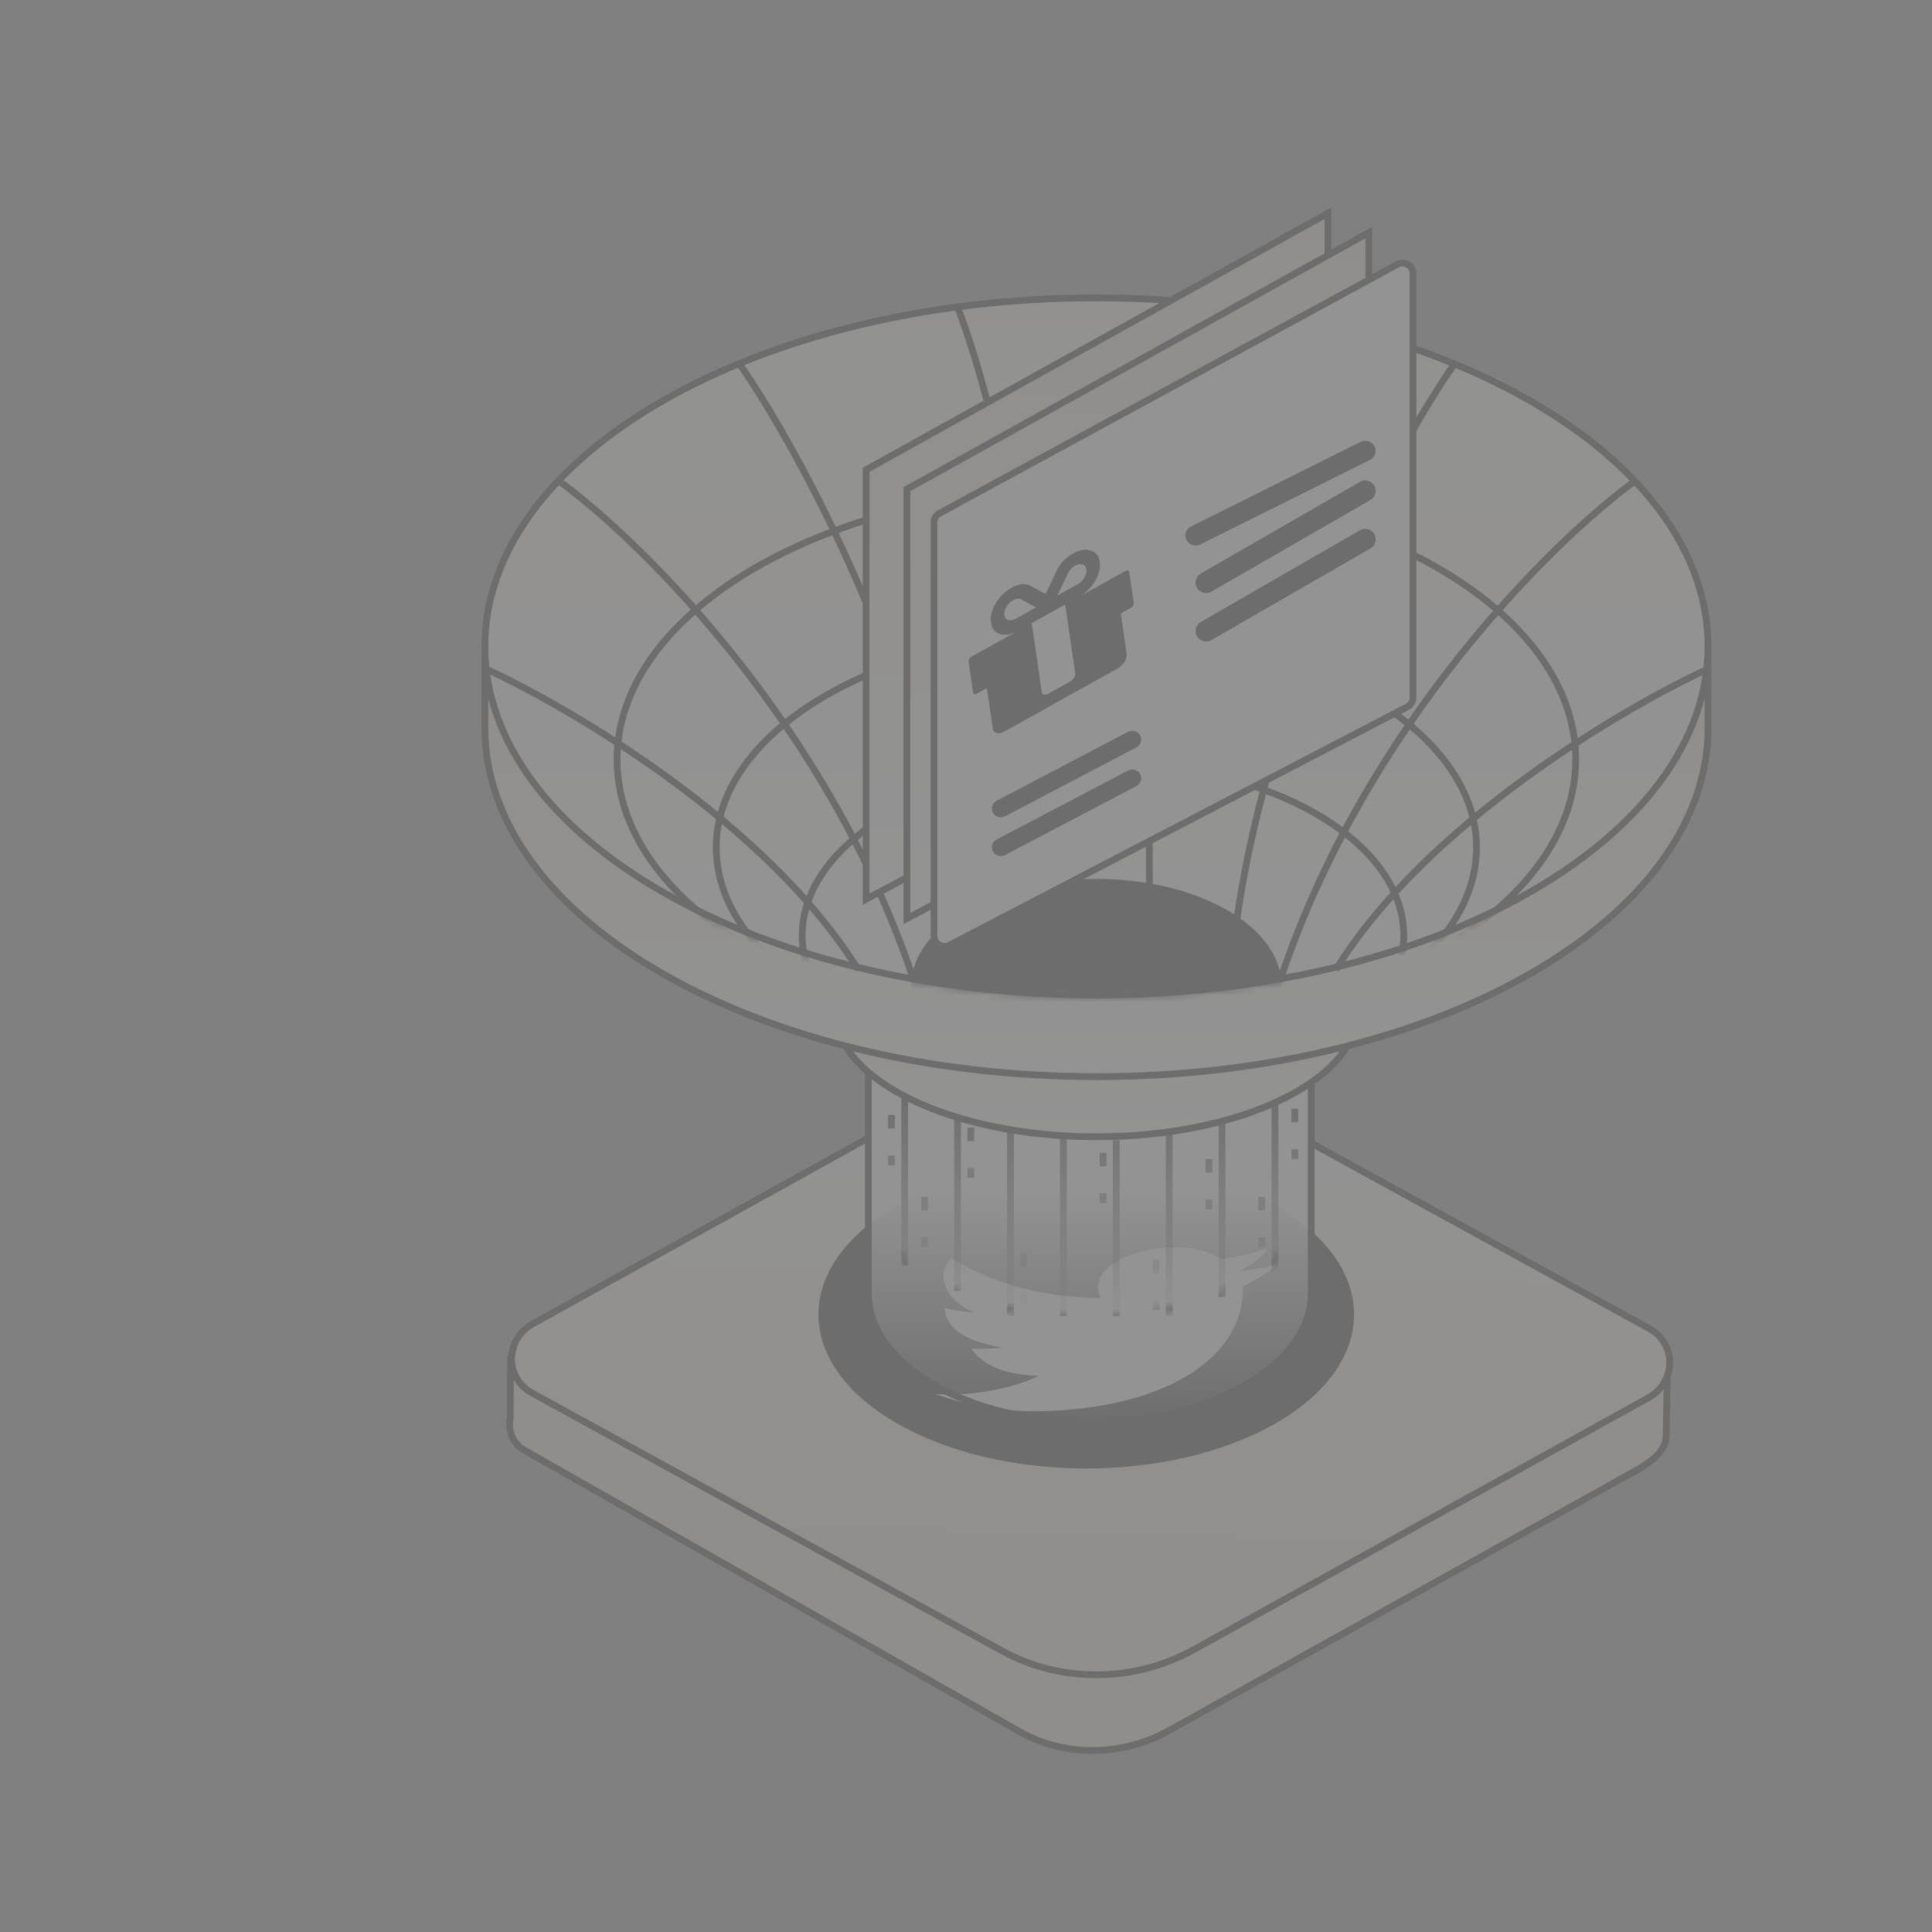 <svg width="296" height="296" viewBox="0 0 296 296" fill="none" xmlns="http://www.w3.org/2000/svg">
<rect x="0" y="0" width="296" height="296" fill="#808080" stroke="none"/>
<g style="mix-blend-mode:multiply" opacity="0.15">
<path d="M246.083 205.41L255.482 208.367C255.482 208.367 255.312 217.965 255.263 220.137C255.214 222.309 252.898 223.995 250.992 225.098L179.504 264.914C172.276 269.096 163.47 269.288 156.415 265.416L80.45 222.249C78.539 221.2 77.787 219.168 78.169 217.28L78.215 208.367L90.487 211.181L156.261 173.118C163.488 168.936 172.273 168.732 179.329 172.604L246.083 205.41Z" fill="#EBDFC7" stroke="black" stroke-width="1.037"/>
<path d="M252.703 203.563C256.918 205.876 256.829 211.776 252.544 214.151L182.937 252.722C173.755 257.81 162.566 257.892 153.535 252.936L81.486 213.402C77.271 211.089 77.36 205.188 81.645 202.814L151.252 164.242C160.434 159.154 171.623 159.073 180.654 164.029L252.703 203.563Z" fill="url(#paint0_linear_14446_5636)" stroke="black" stroke-width="1.037"/>
<path d="M206.935 201.392C206.935 207.641 202.525 213.399 195.178 217.623C187.845 221.839 177.68 224.463 166.424 224.463C155.168 224.463 145.003 221.839 137.671 217.623C130.324 213.399 125.913 207.641 125.913 201.392C125.913 196.978 128.108 192.817 131.991 189.257C139.122 182.721 151.847 178.321 166.424 178.321C180.132 178.321 192.207 182.212 199.53 188.117C204.236 191.912 206.935 196.499 206.935 201.392Z" fill="black" stroke="black" stroke-width="1.037"/>
<path d="M190.411 197.081C190.688 207.833 178.96 215.397 160.938 216.162C153.506 216.48 148.047 215.204 143.272 213.588C148.797 213.995 155.556 212.631 159.116 210.794C153.71 210.586 150.442 209.08 148.825 206.594C150.391 206.721 152.03 206.653 153.501 206.45C148.591 205.606 145.033 203.954 144.678 200.375C146.06 200.706 147.5 201.014 149.394 201.048C145.695 199.931 142.792 195.672 145.736 192.775C151.304 196.051 157.939 198.69 168.63 198.883C165.631 192.416 180.637 188.63 187.204 192.9C189.875 192.56 192.033 191.944 194.105 191.278C193.313 192.805 191.698 193.89 189.708 194.769C191.93 194.561 193.889 194.218 195.552 193.716C194.567 194.969 192.334 196.115 190.411 197.081Z" fill="white"/>
<path d="M200.895 198.196C200.895 203.519 197.215 208.433 191.062 212.044C184.922 215.648 176.405 217.893 166.969 217.893C157.533 217.893 149.016 215.648 142.876 212.044C136.723 208.433 133.043 203.519 133.043 198.196V156.867H200.895V198.196Z" fill="url(#paint1_linear_14446_5636)" stroke="black" stroke-width="1.037"/>
<mask id="mask0_14446_5636" style="mask-type:alpha" maskUnits="userSpaceOnUse" x="132" y="157" width="70" height="46">
<path d="M200.896 182.388C200.896 187.711 197.216 192.625 191.063 196.236C184.923 199.84 176.406 202.086 166.97 202.086C157.534 202.086 149.017 199.84 142.877 196.236C136.724 192.625 133.044 187.711 133.044 182.388V157.869H200.896V182.388Z" fill="url(#paint2_linear_14446_5636)" stroke="black" stroke-width="1.037"/>
</mask>
<g mask="url(#mask0_14446_5636)">
<path d="M138.604 167.942V193.938M162.918 173.719V201.641M146.709 170.83L146.709 197.79M171.022 174.682V201.641M154.813 172.756L154.813 201.641M179.127 173.719V201.641M187.231 170.83V198.752M195.336 167.942V195.864" stroke="black" stroke-width="1.037"/>
<path d="M141.645 183.347V191.05" stroke="black" stroke-width="1.037" stroke-dasharray="2.07 4.15 6.22 3.11"/>
<path d="M148.735 172.756V180.458" stroke="black" stroke-width="1.037" stroke-dasharray="2.07 4.15 6.22 3.11"/>
<path d="M156.837 192.013V199.715" stroke="black" stroke-width="1.037" stroke-dasharray="2.07 4.15 6.22 3.11"/>
<path d="M168.998 176.609V184.312" stroke="black" stroke-width="1.037" stroke-dasharray="2.07 4.15 6.22 3.11"/>
<path d="M177.101 192.975V200.678" stroke="black" stroke-width="1.037" stroke-dasharray="2.07 4.15 6.22 3.11"/>
<path d="M185.207 177.57V185.272" stroke="black" stroke-width="1.037" stroke-dasharray="2.07 4.15 6.22 3.11"/>
<path d="M193.309 183.347V191.05" stroke="black" stroke-width="1.037" stroke-dasharray="2.07 4.15 6.22 3.11"/>
<path d="M198.375 169.868V177.571" stroke="black" stroke-width="1.037" stroke-dasharray="2.07 4.15 6.22 3.11"/>
<path d="M136.576 170.831V178.533" stroke="black" stroke-width="1.037" stroke-dasharray="2.07 4.15 6.22 3.11"/>
</g>
<path d="M204.572 143.433L207.985 155.018C207.944 160.132 203.657 164.905 196.408 168.435C189.16 171.966 179.11 174.164 167.982 174.164C156.853 174.164 146.803 171.966 139.555 168.435C132.304 164.904 128.016 160.129 127.978 155.013L130.895 144.385L204.572 143.433Z" fill="url(#paint3_linear_14446_5636)" stroke="black" stroke-width="1.037"/>
<path d="M261.683 111.551C261.683 126.174 251.321 139.514 234.349 149.227C217.391 158.932 193.929 164.951 167.986 164.951C142.043 164.951 118.582 158.932 101.624 149.227C84.651 139.514 74.29 126.174 74.29 111.551V100.997H261.683V111.551Z" fill="url(#paint4_linear_14446_5636)" stroke="black" stroke-width="1.037"/>
<path d="M261.681 99.035C261.681 113.658 251.32 126.998 234.347 136.711C217.39 146.416 193.928 152.435 167.985 152.435C142.042 152.435 118.58 146.416 101.622 136.711C84.65 126.998 74.288 113.658 74.288 99.035C74.288 84.412 84.65 71.072 101.622 61.359C118.58 51.654 142.042 45.635 167.985 45.635C193.928 45.635 217.39 51.654 234.347 61.359C251.32 71.072 261.681 84.412 261.681 99.035Z" fill="url(#paint5_linear_14446_5636)" stroke="black" stroke-width="1.037"/>
<mask id="mask1_14446_5636" style="mask-type:alpha" maskUnits="userSpaceOnUse" x="73" y="45" width="190" height="108">
<ellipse cx="167.977" cy="99.035" rx="94.215" ry="53.918" fill="white"/>
</mask>
<g mask="url(#mask1_14446_5636)">
<path d="M241.411 116.365C241.411 127.798 233.317 138.249 220.011 145.871C206.72 153.485 188.324 158.211 167.976 158.211C147.628 158.211 129.231 153.485 115.94 145.871C102.635 138.249 94.54 127.798 94.54 116.365C94.54 104.932 102.635 94.481 115.94 86.859C129.231 79.245 147.628 74.519 167.976 74.519C188.324 74.519 206.72 79.245 220.011 86.859C233.317 94.481 241.411 104.932 241.411 116.365Z" stroke="black" stroke-width="1.037"/>
<path d="M74.267 102.404C87.606 108.502 117.727 126.282 131.505 148.62M85.411 73.519C98.243 82.827 127.149 111.262 140.116 150.545M113.27 55.707C122.219 68.545 141.433 103.656 146.701 141.399M146.701 47.041C151.766 60.04 161.492 97.109 159.871 141.399" stroke="black" stroke-width="1.037"/>
<path d="M261.859 102.404C248.521 108.502 218.399 126.282 204.621 148.62M250.716 73.519C237.884 82.827 208.977 111.262 196.01 150.545M222.856 55.707C213.908 68.545 194.693 103.656 189.425 141.399M189.425 47.041C184.36 60.04 174.635 97.109 176.256 141.399" stroke="black" stroke-width="1.037"/>
<path d="M226.216 129.845C226.216 138.886 219.822 147.171 209.266 153.224C198.725 159.27 184.128 163.026 167.976 163.026C151.825 163.026 137.228 159.27 126.686 153.224C116.131 147.171 109.737 138.886 109.737 129.845C109.737 120.805 116.131 112.52 126.686 106.466C137.228 100.421 151.825 96.665 167.976 96.665C184.128 96.665 198.725 100.421 209.266 106.466C219.822 112.52 226.216 120.805 226.216 129.845Z" stroke="black" stroke-width="1.037"/>
<path d="M215.069 143.325C215.069 150.506 210.033 157.106 201.679 161.939C193.338 166.765 181.781 169.766 168.987 169.766C156.193 169.766 144.635 166.765 136.294 161.939C127.94 157.106 122.904 150.506 122.904 143.325C122.904 136.143 127.94 129.544 136.294 124.711C144.635 119.885 156.193 116.884 168.987 116.884C181.781 116.884 193.338 119.885 201.679 124.711C210.033 129.544 215.069 136.143 215.069 143.325Z" stroke="black" stroke-width="1.037"/>
<path d="M195.825 151.028C195.825 155.284 192.831 159.236 187.777 162.153C182.735 165.062 175.737 166.877 167.978 166.877C160.219 166.877 153.221 165.062 148.18 162.153C143.125 159.236 140.131 155.284 140.131 151.028C140.131 146.772 143.125 142.82 148.18 139.903C153.221 136.994 160.219 135.178 167.978 135.178C175.737 135.178 182.735 136.994 187.777 139.903C192.831 142.82 195.825 146.772 195.825 151.028Z" fill="black" stroke="black" stroke-width="1.037"/>
</g>
<path d="M132.697 137.762L203.463 100.118L203.463 32.663L132.697 71.977L132.697 137.762Z" fill="url(#paint6_linear_14446_5636)" stroke="black" stroke-width="1.037"/>
<path d="M138.945 140.732L209.711 103.088L209.711 35.633L138.945 74.946L138.945 140.732Z" fill="url(#paint7_linear_14446_5636)" stroke="black" stroke-width="1.037"/>
<path d="M216.48 106.906L216.48 41.879C216.48 40.682 215.145 39.929 214.065 40.516L143.923 78.654C143.413 78.931 143.098 79.452 143.098 80.016L143.098 143.424C143.098 144.608 144.408 145.362 145.487 144.8L215.63 108.282C216.154 108.009 216.48 107.481 216.48 106.906Z" fill="white" stroke="black" stroke-width="1.037" stroke-linejoin="round"/>
<path d="M209.661 69.995L183.685 82.945C182.976 83.298 182.132 82.802 182.132 82.033C182.132 81.649 182.354 81.297 182.708 81.12L208.684 68.17C209.392 67.817 210.236 68.313 210.236 69.082C210.236 69.466 210.014 69.818 209.661 69.995Z" fill="#020202" stroke="black" stroke-width="1.037" stroke-linejoin="round"/>
<path d="M183.698 89.304L183.698 89.218C183.698 88.851 183.898 88.511 184.224 88.323L208.607 74.275C209.327 73.86 210.24 74.361 210.24 75.17L210.24 75.256C210.24 75.623 210.04 75.963 209.714 76.151L185.331 90.199C184.611 90.614 183.698 90.113 183.698 89.304Z" fill="#020202" stroke="black" stroke-width="1.037" stroke-linejoin="round"/>
<path d="M183.698 96.724L183.698 96.638C183.698 96.27 183.898 95.93 184.224 95.742L208.607 81.695C209.327 81.28 210.24 81.781 210.24 82.59L210.24 82.676C210.24 83.043 210.04 83.383 209.714 83.571L185.331 97.619C184.611 98.034 183.698 97.533 183.698 96.724Z" fill="#020202" stroke="black" stroke-width="1.037" stroke-linejoin="round"/>
<path d="M173.883 114.037L153.741 124.605C153.169 124.905 152.473 124.506 152.473 123.877C152.473 123.574 152.645 123.294 152.921 123.149L173.063 112.581C173.635 112.281 174.331 112.681 174.331 113.309C174.331 113.612 174.159 113.892 173.883 114.037Z" fill="#020202" stroke="black" stroke-width="1.037" stroke-linejoin="round"/>
<path d="M173.881 119.971L153.739 130.54C153.168 130.84 152.471 130.44 152.471 129.812C152.471 129.508 152.643 129.229 152.92 129.084L173.061 118.516C173.633 118.215 174.33 118.615 174.33 119.243C174.33 119.547 174.158 119.826 173.881 119.971Z" fill="#020202" stroke="black" stroke-width="1.037" stroke-linejoin="round"/>
<path d="M173.014 87.652L173.698 92.37C173.718 92.506 173.688 92.648 173.602 92.788C173.516 92.927 173.403 93.043 173.255 93.125L171.717 93.982L172.605 100.115C172.662 100.509 172.563 100.925 172.301 101.368C172.043 101.809 171.697 102.151 171.272 102.388L153.833 112.107C153.405 112.345 153.023 112.411 152.684 112.3C152.346 112.192 152.146 111.939 152.09 111.549L151.201 105.418L149.663 106.276C149.515 106.358 149.383 106.386 149.278 106.347C149.166 106.311 149.104 106.226 149.084 106.09L148.4 101.369C148.381 101.233 148.41 101.092 148.496 100.952C148.581 100.806 148.695 100.697 148.843 100.615L155.895 96.685C154.901 97.239 154.008 97.388 153.214 97.136C152.419 96.882 151.958 96.297 151.826 95.383C151.693 94.469 151.931 93.495 152.536 92.46C153.144 91.424 153.944 90.633 154.938 90.079C156.079 89.443 157.033 89.321 157.794 89.713L160.199 91.004L161.899 87.426C162.438 86.309 163.285 85.427 164.426 84.791C165.42 84.237 166.313 84.088 167.108 84.34C167.903 84.594 168.363 85.179 168.496 86.093C168.628 87.007 168.39 87.981 167.785 89.016C167.177 90.052 166.377 90.843 165.384 91.397L172.435 87.467C172.583 87.385 172.715 87.357 172.821 87.396C172.929 87.43 172.995 87.516 173.014 87.652ZM155.621 94.797L158.744 93.057L156.382 91.807C156.061 91.658 155.67 91.711 155.211 91.967C154.784 92.205 154.44 92.543 154.182 92.987C153.923 93.428 153.821 93.849 153.878 94.239C153.935 94.633 154.131 94.884 154.472 94.991C154.81 95.099 155.194 95.035 155.621 94.797ZM164.731 103.167L163.202 92.61L158.073 95.468L159.601 106.02C159.637 106.266 159.763 106.398 159.973 106.425C160.183 106.451 160.438 106.379 160.74 106.211L163.817 104.496C164.115 104.33 164.352 104.128 164.526 103.887C164.696 103.658 164.767 103.413 164.731 103.167ZM166.139 88.489C166.398 88.048 166.5 87.627 166.443 87.237C166.386 86.843 166.19 86.591 165.849 86.485C165.511 86.377 165.125 86.442 164.7 86.679C164.241 86.934 163.894 87.293 163.661 87.75L162.002 91.241L165.11 89.509C165.535 89.272 165.878 88.931 166.139 88.489Z" fill="black"/>
</g>
<defs>
<linearGradient id="paint0_linear_14446_5636" x1="157.897" y1="161.992" x2="155.751" y2="261.358" gradientUnits="userSpaceOnUse">
<stop stop-color="white"/>
<stop offset="1" stop-color="#EBDFC7"/>
</linearGradient>
<linearGradient id="paint1_linear_14446_5636" x1="166.969" y1="182.306" x2="166.969" y2="218.412" gradientUnits="userSpaceOnUse">
<stop stop-color="white"/>
<stop offset="1" stop-color="white" stop-opacity="0"/>
</linearGradient>
<linearGradient id="paint2_linear_14446_5636" x1="166.97" y1="166.498" x2="166.97" y2="202.604" gradientUnits="userSpaceOnUse">
<stop stop-color="white"/>
<stop offset="1" stop-color="white" stop-opacity="0"/>
</linearGradient>
<linearGradient id="paint3_linear_14446_5636" x1="167.982" y1="142.909" x2="167.982" y2="174.682" gradientUnits="userSpaceOnUse">
<stop stop-color="#EBDFC7"/>
<stop offset="1" stop-color="white"/>
</linearGradient>
<linearGradient id="paint4_linear_14446_5636" x1="167.986" y1="100.479" x2="167.986" y2="165.469" gradientUnits="userSpaceOnUse">
<stop stop-color="#EBDFC7"/>
<stop offset="1" stop-color="white"/>
</linearGradient>
<linearGradient id="paint5_linear_14446_5636" x1="167.985" y1="45.117" x2="167.985" y2="152.953" gradientUnits="userSpaceOnUse">
<stop stop-color="#FAF4EC"/>
<stop offset="1" stop-color="white"/>
</linearGradient>
<linearGradient id="paint6_linear_14446_5636" x1="168.08" y1="31.783" x2="168.08" y2="138.624" gradientUnits="userSpaceOnUse">
<stop stop-color="#EBDFC7"/>
<stop offset="1" stop-color="white"/>
</linearGradient>
<linearGradient id="paint7_linear_14446_5636" x1="174.328" y1="34.752" x2="174.328" y2="141.593" gradientUnits="userSpaceOnUse">
<stop stop-color="#EBDFC7"/>
<stop offset="1" stop-color="white"/>
</linearGradient>
</defs>
</svg>
